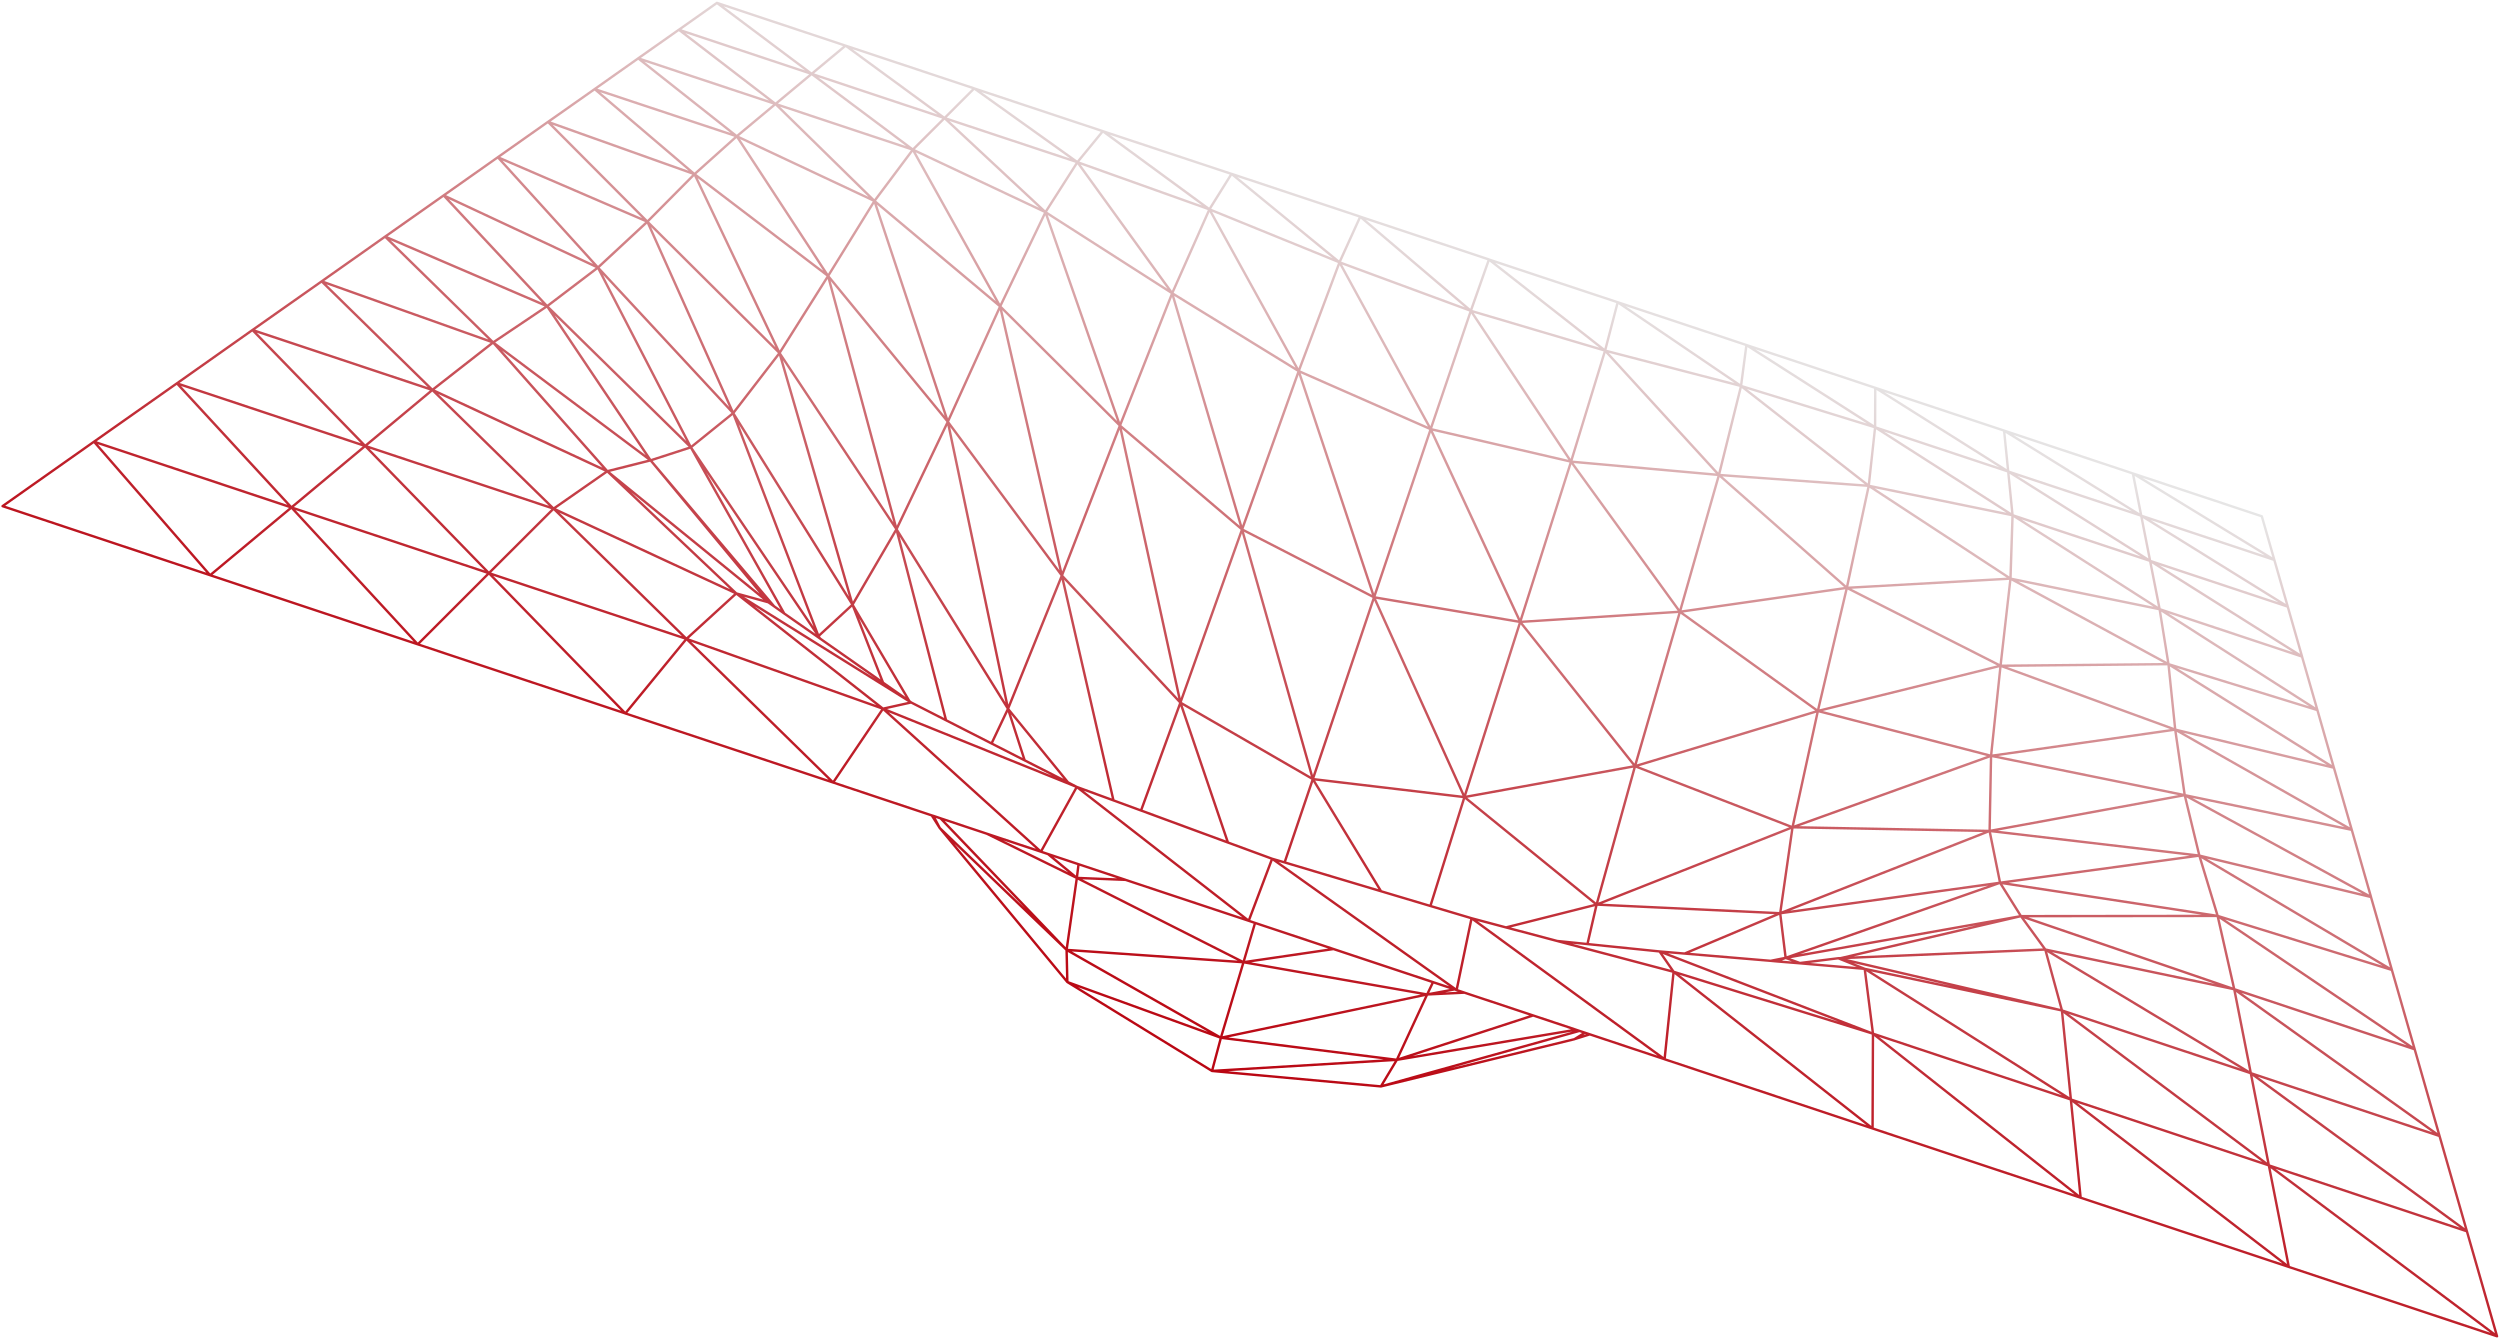 <svg width="976" height="523" viewBox="0 0 976 523" fill="none" xmlns="http://www.w3.org/2000/svg">
<path d="M366.891 323.271L364.383 318.515L367.179 319.456L416.396 370.835M366.891 323.271L366.883 323.266L416.396 370.835M366.891 323.271L416.404 370.84L416.689 383.385L366.899 323.275L366.891 323.271ZM416.396 370.835L416.681 383.38M416.396 370.835L476.637 405.137M416.396 370.835L420.399 342.741M416.396 370.835L485.46 375.648M416.391 370.844L367.175 319.464M416.391 370.844L416.399 370.848L420.403 342.754L385.209 325.459M416.391 370.844L476.632 405.145M416.391 370.844L485.455 375.656M367.175 319.464L385.209 325.459M367.175 319.464L364.378 318.523L363.769 318.335L325.256 305.488M385.209 325.459L406.38 332.504L344.717 276.68M473.174 418.106L416.681 383.38M473.174 418.106L476.637 405.137M473.174 418.106L473.17 418.093L545.333 413.751L476.637 405.137M416.681 383.38L476.637 405.137M545.328 413.759L473.165 418.102L539.1 424.132M545.328 413.759L539.1 424.132M545.328 413.759L476.632 405.145M545.328 413.759L545.323 413.767L557.159 388.237M545.328 413.759L615.277 402.003M545.328 413.759L598.521 396.43L615.285 402.008L615.277 402.003M545.328 413.759L557.159 388.237M545.328 413.759L545.32 413.754L598.513 396.426M539.1 424.132L539.092 424.127L616.604 402.454M539.1 424.132L616.613 402.459L618.748 403.169L614.662 405.706L539.108 424.136L539.1 424.132ZM476.632 405.145L557.159 388.237M476.632 405.145L485.455 375.656M557.159 388.237L485.455 375.656M557.159 388.237L571.729 387.533M557.159 388.237L557.154 388.245L559.452 383.436M557.159 388.237L567.907 386.24L567.902 386.248L559.452 383.436M557.159 388.237L559.452 383.436M615.277 402.003L616.604 402.454M615.277 402.003L598.513 396.426M616.604 402.454L618.74 403.165M125.574 109.841L150.343 92.376M125.574 109.841L192.524 133.689M125.574 109.841L125.582 109.846L168.804 152.238M125.574 109.841L98.573 128.835L98.564 128.83L168.8 152.226M125.574 109.841L168.8 152.226M150.343 92.376L192.524 133.689M150.343 92.376L213.587 119.535M192.524 133.689L192.529 133.681L213.587 119.535M192.524 133.689L168.804 152.238M192.524 133.689L213.583 119.543M192.524 133.689L192.516 133.684L253.977 179.721M192.524 133.689L253.985 179.726M192.524 133.689L192.519 133.697L237.083 183.979M213.587 119.535L269.702 174.625M213.587 119.535L233.436 104.451M168.804 152.238L98.568 128.843L98.581 128.84L142.572 174.102M168.804 152.238L142.572 174.102M168.804 152.238L237.083 183.979M168.804 152.238L168.796 152.234M213.583 119.543L253.977 179.721M213.583 119.543L150.338 92.385L173.206 76.291L213.583 119.543ZM253.977 179.721L302.171 236.679L306.155 239.501M253.977 179.721L253.985 179.726M253.99 179.718L213.595 119.539M253.99 179.718L254.003 179.714L269.714 174.622L213.595 119.539M253.99 179.718L302.183 236.675L299.981 235.121L253.998 179.723L253.99 179.718ZM253.99 179.718L299.972 235.116L237.092 183.963L253.995 179.71L253.99 179.718ZM213.595 119.539L233.444 104.455M213.595 119.539L173.219 76.288L233.452 104.46M269.702 174.625L269.693 174.62L233.436 104.451M269.702 174.625L306.159 239.493L306.155 239.501M269.702 174.625L319.528 248.332M269.702 174.625L286.238 161.284M269.702 174.625L233.436 104.451M233.436 104.451L286.238 161.284M233.436 104.451L252.733 86.535M253.985 179.726L237.083 183.979M253.985 179.726L269.697 174.633L306.155 239.501M237.083 183.979L216.111 198.578M237.083 183.979L287.436 231.675M237.083 183.979L237.088 183.971L299.968 235.124L287.436 231.675M237.083 183.979L216.119 198.583L287.436 231.675M618.74 403.165L614.654 405.701L614.645 405.696L620.677 403.804M618.74 403.165L620.677 403.804M620.677 403.804L649.854 413.525L574.495 358.474M933.789 378.659L942.694 409.626M933.789 378.659L865.766 357.575M933.789 378.659L858.623 334.033M933.789 378.659L925.63 350.19L858.623 334.033M942.694 409.626L865.766 357.575M942.694 409.626L872.245 386.184M942.694 409.626L952.395 443.49M865.766 357.575L942.689 409.634L872.24 386.192M865.766 357.575L865.757 357.57L872.24 386.192M865.766 357.575L872.249 386.197L788.987 357.664L865.774 357.58L865.766 357.575ZM865.766 357.575L858.623 334.033M865.766 357.575L780.826 344.63M865.766 357.575L788.979 357.659M872.24 386.192L952.395 443.49M872.24 386.192L872.245 386.184M872.24 386.192L798.474 370.702L878.706 418.971M872.245 386.184L878.706 418.971M872.245 386.184L798.479 370.694L788.976 357.647L872.237 386.18L872.245 386.184ZM952.395 443.49L878.714 418.976M952.395 443.49L963.077 480.704L878.71 418.984L878.714 418.976M485.455 375.656L520.586 370.505L559.452 383.436M858.628 334.025L865.77 357.567L780.83 344.622L858.632 334.017L858.628 334.025ZM858.628 334.025L780.826 344.63M858.628 334.025L776.743 324.399M858.628 334.025L925.635 350.182M858.628 334.025L852.911 310.425M780.826 344.63L780.818 344.625M780.826 344.63L788.979 357.659M780.826 344.63L697.114 373.95M780.826 344.63L694.99 356.526M780.826 344.63L776.743 324.399M788.979 357.659L780.818 344.625M788.979 357.659L697.106 373.946M788.979 357.659L718.608 374.067L717.631 374.101L702.662 375.967L697.101 373.954L697.106 373.946M780.818 344.625L697.106 373.946M780.818 344.625L694.982 356.521M780.818 344.625L776.735 324.395L694.982 356.521M697.106 373.946L702.666 375.959L702.076 376.021L693.558 375.324L697.098 373.941L697.106 373.946ZM697.106 373.946L693.566 375.329M697.106 373.946L697.114 373.95M697.106 373.946L691.258 375.106L657.67 372.271L694.982 356.521M697.106 373.946L694.982 356.521M697.114 373.95L694.99 356.526M697.114 373.95L691.266 375.11M694.99 356.526L776.743 324.399M694.99 356.526L699.799 322.968M694.99 356.526L657.678 372.275M694.99 356.526L623.312 353.152M776.743 324.399L776.738 324.407L699.799 322.968M776.743 324.399L852.911 310.425M776.743 324.399L777.313 295.073M776.743 324.399L699.803 322.959L777.313 295.073M306.155 239.501L318.206 247.927M319.528 248.332L318.206 247.927M319.528 248.332L320.134 249.28M319.528 248.332L319.524 248.319L286.238 161.284M319.528 248.332L332.821 236.066M319.528 248.332L286.241 161.297L332.821 236.066M318.206 247.927L320.134 249.28M320.134 249.28L344.737 266.509M286.238 161.284L252.733 86.535M286.238 161.284L304.323 137.817M332.821 236.066L344.737 266.509M332.821 236.066L355.021 273.719M332.821 236.066L349.986 206.618L369.341 281.193L355.72 274.242L355.021 273.719M344.737 266.509L355.021 273.719M693.566 375.329L691.266 375.11M693.566 375.329L702.084 376.026M691.266 375.11L657.678 372.275M925.635 350.182L852.911 310.425M925.635 350.182L925.643 350.186L918.133 323.963L852.911 310.425M852.911 310.425L777.313 295.073M852.911 310.425L849.208 284.844M252.733 86.535L213.935 47.578L194.344 61.386L252.741 86.54M252.733 86.535L252.741 86.54M252.733 86.535L304.323 137.817M252.733 86.535L271.126 67.978L304.319 137.804L304.323 137.817M699.799 322.968L777.308 295.081L709.69 277.571M699.799 322.968L709.69 277.571M699.799 322.968L623.312 353.152M699.799 322.968L638.305 299.126M233.444 104.455L233.452 104.46M233.444 104.455L173.211 76.283L194.352 61.39M233.444 104.455L194.352 61.39M233.452 104.46L252.749 86.544L194.352 61.39M657.678 372.275L647.889 371.443M647.889 371.443L619.744 368.563M647.889 371.443L731.202 403.542M647.889 371.443L653.376 379.387M619.744 368.563L623.312 353.152M619.744 368.563L607.939 367.361L653.376 379.387M623.312 353.152L638.305 299.126M304.331 137.821L286.246 161.288L332.826 236.058L304.331 137.821ZM304.331 137.821L323.29 107.733M304.331 137.821L271.138 67.996L323.299 107.738L323.29 107.733M777.313 295.073L849.208 284.844M777.313 295.073L781.01 259.916M777.313 295.073L709.695 277.563L781.023 259.913L781.01 259.916M918.125 323.958L852.903 310.42L849.2 284.839L918.117 323.954L918.125 323.958ZM918.125 323.958L849.208 284.844M918.125 323.958L911.152 299.709M709.69 277.571L638.305 299.126M709.69 277.571L655.836 238.841M709.69 277.571L709.686 277.579L721.005 229.504L655.836 238.841M849.208 284.844L911.152 299.709M849.208 284.844L846.573 259.28M849.208 284.844L781.01 259.916M911.152 299.709L846.573 259.28M623.304 353.147L619.736 368.559L607.931 367.356L587.947 362.063M623.304 353.147L587.947 362.063M623.304 353.147L623.308 353.139M587.947 362.063L574.495 358.474M574.495 358.474L558.426 353.689L571.716 311.169M574.495 358.474L574.49 358.482L568.65 386.516L571.729 387.533M571.716 311.169L623.308 353.139M571.716 311.169L638.307 299.105L638.302 299.113M623.308 353.139L638.302 299.113M846.573 259.28L781.01 259.916M846.573 259.28L784.888 225.897M252.741 86.54L213.943 47.582L271.135 67.983L252.741 86.54ZM349.983 206.605L332.818 236.053L304.323 137.817M349.983 206.605L304.323 137.817M349.983 206.605L349.975 206.6L323.282 107.729M349.983 206.605L370.031 164.646M349.983 206.605L323.282 107.729M304.323 137.817L323.282 107.729M369.333 281.188L349.978 206.613L393.516 276.722L387.099 290.248L369.325 281.183L369.333 281.188ZM369.333 281.188L355.711 274.237M369.333 281.188L387.107 290.253M781.01 259.916L709.687 277.558L721.006 229.483L781.015 259.908L781.01 259.916ZM781.01 259.916L784.888 225.897M781.01 259.916L721.001 229.491M387.107 290.253L393.524 276.726M387.107 290.253L400.024 296.841M393.524 276.726L400.024 296.841M393.524 276.726L414.56 224.709M393.524 276.726L370.026 164.654M400.024 296.841L416.972 305.472L420.369 307.238L420.366 307.225M393.521 276.714L400.021 296.828L416.969 305.459M393.521 276.714L416.969 305.459M393.521 276.714L414.556 224.697M416.969 305.459L416.973 305.451L420.371 307.217M414.556 224.697L434.694 312.462L420.371 307.217M414.556 224.697L437.221 166.146M414.556 224.697L414.56 224.709M420.371 307.217L406.377 332.491L409.149 333.417M420.371 307.217L420.366 307.225M323.282 107.729L370.022 164.641L370.031 164.646M638.305 299.126L655.836 238.841M271.13 67.991L213.938 47.59L232.156 34.785M271.13 67.991L232.156 34.785M271.13 67.991L323.29 107.733M271.13 67.991L287.63 53.204M232.156 34.785L287.63 53.204M414.56 224.709L370.026 164.654M414.56 224.709L414.555 224.718L390.456 119.62L370.026 164.654M414.56 224.709L390.461 119.612M434.689 312.47L414.552 224.705L460.823 274.308M434.689 312.47L445.459 316.426M434.689 312.47L420.366 307.225M460.823 274.308L445.459 316.426M460.823 274.308L479.371 328.912L496.638 335.258M460.823 274.308L512.526 304.159M445.459 316.426L479.359 328.916L496.625 335.262L496.638 335.258M370.031 164.646L323.29 107.733M370.031 164.646L370.034 164.659L341.386 78.463M370.031 164.646L341.391 78.455M370.031 164.646L370.035 164.638L390.466 119.604L341.391 78.455M460.836 274.305L445.472 316.422L445.485 316.419L479.384 328.909L460.836 274.305ZM460.836 274.305L437.229 166.151L414.564 224.701L460.828 274.3M460.836 274.305L460.828 274.3M512.526 304.159L501.508 336.678M512.526 304.159L539.148 347.944L558.43 353.702L571.72 311.181M512.526 304.159L571.715 311.19M512.526 304.159L484.901 206.696M512.526 304.159L512.534 304.164L536.434 233.185M501.508 336.678L496.638 335.258M501.508 336.678L539.14 347.939L558.422 353.697L574.482 358.477L574.503 358.478L568.663 386.513L496.638 335.258M496.638 335.258L568.655 386.508L567.899 386.235L559.448 383.423L520.583 370.492L489.968 360.301L487.498 359.473L496.63 335.254L496.638 335.258ZM496.638 335.258L487.506 359.478M323.29 107.733L341.386 78.463M323.29 107.733L323.286 107.742L287.63 53.204M323.29 107.733L287.635 53.196M323.29 107.733L323.295 107.725L341.391 78.455M341.386 78.463L390.461 119.612M341.386 78.463L356.383 58.424L390.469 119.617L390.461 119.612M571.72 311.181L571.715 311.19M571.72 311.181L512.531 304.151M571.72 311.181L571.712 311.177M571.715 311.19L593.488 242.802L536.434 233.185M571.715 311.19L536.434 233.185M512.531 304.151L539.153 347.936L501.521 336.674L512.539 304.155L512.531 304.151ZM512.531 304.151L536.431 233.173L571.712 311.177M512.531 304.151L460.828 274.3M512.531 304.151L512.523 304.146L484.897 206.683M638.302 299.113L571.712 311.177M638.302 299.113L593.485 242.789M638.302 299.113L655.832 238.828M571.712 311.177L593.485 242.789M784.888 225.897L721.001 229.491M784.888 225.897L729.555 189.653M846.568 259.288L911.147 299.717L904.719 277.218M846.568 259.288L904.719 277.218M846.568 259.288L843.116 237.834M846.568 259.288L784.883 225.905M904.719 277.218L843.116 237.834M843.116 237.834L784.883 225.905M593.485 242.789L655.832 238.828M593.485 242.789L613.334 180.221M287.635 53.196L232.16 34.777L249.16 22.78M287.635 53.196L249.16 22.78M287.635 53.196L341.391 78.455M287.635 53.196L302.755 40.593M249.16 22.78L302.755 40.593M460.828 274.3L484.897 206.683M460.828 274.3L437.221 166.146M484.897 206.683L437.221 166.146M341.391 78.455L302.755 40.593M536.434 233.185L484.901 206.696M536.434 233.185L536.426 233.181L507.014 144.88L484.901 206.696M536.434 233.185L507.022 144.884M536.434 233.185L536.43 233.194L558.536 167.544L507.022 144.884M655.832 238.828L613.334 180.221M655.832 238.828L655.837 238.82L671.072 185.412M613.334 180.221L671.072 185.412M613.334 180.221L558.538 167.523M613.334 180.221L574.217 121.335M613.334 180.221L626.624 136.872M613.334 180.221L613.33 180.229M721.009 229.496L655.84 238.833L671.076 185.425M721.009 229.496L671.076 185.425M721.009 229.496L729.563 189.658M671.076 185.425L729.563 189.658M671.076 185.425L679.707 150.691L729.558 189.666L729.563 189.658M784.883 225.905L785.695 201.135M784.883 225.905L729.55 189.661L785.69 201.143L785.695 201.135M898.718 256.315L843.12 237.825M898.718 256.315L898.714 256.302L839.403 218.959M898.718 256.315L893.135 236.818M898.718 256.315L839.407 218.972M843.12 237.825L839.403 218.959M843.12 237.825L784.896 225.902L785.708 201.132L843.129 237.83L843.12 237.825ZM843.12 237.825L785.7 201.127M839.403 218.959L785.7 201.127M390.461 119.612L437.221 166.146M390.461 119.612L408.156 82.821M390.461 119.612L356.374 58.419M302.755 40.593L316.862 28.84M302.755 40.593L265.038 11.615M302.747 40.588L249.152 22.775L265.035 11.602L302.752 40.58L302.747 40.588ZM302.747 40.588L341.378 78.459L356.374 58.419M302.747 40.588L356.374 58.419M302.747 40.588L316.854 28.835M721.001 229.491L729.555 189.653M729.555 189.653L785.695 201.135M729.555 189.653L732.04 166.807M729.555 189.653L679.703 150.678M437.221 166.146L408.156 82.821M437.221 166.146L457.619 114.479M484.901 206.696L437.224 166.159L457.622 114.492M484.901 206.696L457.622 114.492M484.901 206.696L484.909 206.701L507.022 144.884M356.374 58.419L356.366 58.414L316.854 28.835M356.374 58.419L408.156 82.821M356.374 58.419L368.742 46.098M356.374 58.419L316.854 28.835M408.156 82.821L457.619 114.479M408.156 82.821L420.618 63.309M408.156 82.821L368.742 46.098M316.854 28.835L368.742 46.098M316.854 28.835L330.101 17.816M457.622 114.492L507.022 144.884M558.533 167.531L507.019 144.872M558.533 167.531L522.944 102.403M558.533 167.531L558.538 167.523M507.019 144.872L522.944 102.403M507.019 144.872L457.619 114.479M507.019 144.872L472.159 81.721M522.944 102.403L574.217 121.335M522.944 102.403L472.159 81.721M522.944 102.403L522.952 102.408L480.794 67.875L472.159 81.721M522.944 102.403L480.786 67.871L531.037 84.579L522.94 102.391L522.944 102.403ZM613.33 180.229L593.48 242.797L558.52 167.535L613.322 180.224L613.33 180.229ZM613.33 180.229L671.067 185.421M613.33 180.229L626.619 136.881M613.33 180.229L574.213 121.343M671.072 185.412L679.703 150.678M671.072 185.412L671.067 185.421M558.538 167.523L574.217 121.335M785.695 201.135L785.7 201.127M785.695 201.135L839.398 218.967M785.695 201.135L784.001 184.078M785.695 201.135L732.036 166.815M785.7 201.127L732.04 166.807M732.04 166.807L679.703 150.678M732.04 166.807L732.045 166.799L681.807 134.693L679.703 150.678M839.398 218.967L784.001 184.078M839.398 218.967L893.135 236.818M839.398 218.967L835.933 201.323M784.001 184.078L732.036 166.815M784.001 184.078L835.933 201.323M784.001 184.078L782.397 168.108M784.001 184.078L732.1 151.405M893.135 236.818L893.143 236.822L839.407 218.972M893.135 236.818L835.933 201.323M893.135 236.818L887.898 218.586M839.407 218.972L835.941 201.327M839.407 218.972L784.009 184.083L835.941 201.327M457.619 114.479L472.159 81.721M457.619 114.479L420.618 63.309M835.933 201.323L887.898 218.586M835.933 201.323L782.397 168.108M835.933 201.323L832.68 184.835M472.159 81.721L420.618 63.309M472.159 81.721L430.549 51.214M671.067 185.421L671.063 185.429L626.619 136.881M671.067 185.421L626.624 136.872M626.619 136.881L679.699 150.686M626.619 136.881L631.551 117.993M626.619 136.881L581.282 101.317L631.547 118.001L631.551 117.993M420.618 63.309L368.742 46.098M420.618 63.309L420.613 63.318M420.618 63.309L430.549 51.214M420.618 63.309L380.323 34.519M368.742 46.098L380.323 34.519M368.742 46.098L330.101 17.816M168.8 152.226L192.521 133.676L237.084 183.958L168.805 152.217L168.8 152.226ZM142.572 174.102L69.077 149.663L69.081 149.655L113.784 198.113M142.572 174.102L113.784 198.113M406.372 332.499L385.201 325.455L420.395 342.749L409.144 333.426L406.372 332.499ZM406.372 332.499L344.709 276.675M406.372 332.499L420.366 307.225M420.399 342.741L409.149 333.417M420.399 342.741L421.062 337.391M420.399 342.741L485.46 375.648M420.399 342.741L439.424 343.499M420.399 342.741L420.404 342.733L439.428 343.491L421.062 337.391M409.149 333.417L421.062 337.391M421.062 337.391L439.424 343.499M216.111 198.578L168.796 152.234M216.111 198.578L216.116 198.57M168.796 152.234L142.564 174.098M878.706 418.971L804.974 394.471M878.706 418.971L885.748 454.955L885.756 454.959M485.46 375.648L489.977 360.306M485.46 375.648L520.591 370.497L489.977 360.306M439.424 343.499L487.506 359.478M487.506 359.478L489.977 360.306M487.506 359.478L420.366 307.225M287.436 231.675L267.998 249.422M287.436 231.675L344.713 276.688L344.717 276.68M571.729 387.533L598.513 396.426M878.714 418.976L798.482 370.707M878.714 418.976L804.982 394.476M878.714 418.976L885.756 454.959M878.714 418.976L963.082 480.696M798.482 370.707L804.982 394.476M798.482 370.707L798.495 370.703L718.621 374.064L717.644 374.098M804.982 394.476L727.989 378.243M804.982 394.476L808.471 429.246M804.982 394.476L717.644 374.098M36.695 172.437L1 197.594L82.026 224.554L36.695 172.437ZM36.695 172.437L113.776 198.108M36.695 172.437L69.068 149.658M82.034 224.559L36.703 172.441L113.779 198.121L82.03 224.567L82.034 224.559ZM82.034 224.559L113.784 198.113M82.034 224.559L163.093 251.537M113.776 198.108L113.771 198.116L69.068 149.658M113.776 198.108L163.093 251.537M113.776 198.108L190.87 223.755M113.776 198.108L142.564 174.098M69.068 149.658L98.56 128.838L142.551 174.101L69.056 149.662L69.068 149.658ZM113.784 198.113L163.093 251.537M163.093 251.537L190.87 223.755M163.093 251.537L244.151 278.515M190.87 223.755L244.151 278.515M190.87 223.755L267.99 249.417M190.87 223.755L216.116 198.57M190.87 223.755L142.564 174.098M893.553 494.609L812.282 467.584M893.553 494.609L808.463 429.241M893.553 494.609L885.756 454.959M893.553 494.609L974.842 521.677M812.282 467.584L808.463 429.241M812.282 467.584L808.471 429.246M812.282 467.584L731.202 403.542M808.463 429.241L731.202 403.542M808.463 429.241L808.471 429.246M808.463 429.241L885.756 454.959M808.463 429.241L804.974 394.471M808.463 429.241L727.981 378.238L731.202 403.542M808.471 429.246L727.989 378.243M731.202 403.542L653.368 379.382M731.202 403.542L731.049 440.549M731.202 403.542L812.273 467.58L731.049 440.549M731.202 403.542L731.194 403.537L647.881 371.438L653.368 379.382M731.202 403.542L731.211 403.546L727.989 378.243M885.756 454.959L974.842 521.677M885.756 454.959L804.974 394.471M885.756 454.959L963.082 480.696M974.842 521.677L963.082 480.696M244.151 278.515L244.143 278.511L267.99 249.417M244.151 278.515L267.998 249.422M244.151 278.515L244.146 278.523L325.256 305.488M267.99 249.417L216.116 198.57M267.99 249.417L267.994 249.409L287.433 231.662M731.049 440.549L649.85 413.533L653.368 379.382M731.049 440.549L653.368 379.382M653.376 379.387L649.858 413.537L574.498 358.487L587.95 362.075L607.934 367.369L653.372 379.395L653.376 379.387ZM420.366 307.225L344.709 276.675M216.116 198.57L142.564 174.098M216.116 198.57L287.433 231.662M267.998 249.422L325.256 305.488M267.998 249.422L344.717 276.68M325.256 305.488L344.717 276.68M344.709 276.675L355.711 274.237M344.709 276.675L355.716 274.229L287.433 231.662M344.709 276.675L287.433 231.662M355.711 274.237L287.428 231.67L299.96 235.119L302.162 236.674L306.146 239.496L318.198 247.923L320.126 249.275L344.729 266.504L355.013 273.714L355.711 274.237ZM702.084 376.026L727.989 378.243M702.084 376.026L702.674 375.964L717.644 374.098M727.989 378.243L717.644 374.098M316.862 28.84L265.038 11.615M316.862 28.84L316.87 28.845L279.892 1.131L265.038 11.615M316.862 28.84L279.883 1.127L330.105 17.829L316.857 28.848L316.862 28.84ZM380.323 34.519L420.613 63.318M380.323 34.519L380.328 34.511L330.101 17.816M380.323 34.519L430.541 51.209L430.549 51.214M420.613 63.318L457.614 114.488L472.154 81.729L420.613 63.318ZM574.213 121.343L522.939 102.412L531.036 84.6L574.216 121.356L574.213 121.343ZM574.213 121.343L626.624 136.872M574.213 121.343L581.278 101.304L626.615 136.868L626.624 136.872M626.624 136.872L679.703 150.678M679.699 150.686L631.551 117.993M679.699 150.686L681.802 134.702M631.551 117.993L681.802 134.702M732.036 166.815L732.1 151.405M732.036 166.815L681.797 134.71L681.802 134.702M887.898 218.586L832.68 184.835M887.898 218.586L887.906 218.59L883.011 201.557L832.68 184.835M835.941 201.327L782.405 168.112L832.689 184.84L835.941 201.327ZM782.397 168.108L732.1 151.405M732.1 151.405L681.802 134.702M364.37 318.519L366.878 323.274L363.761 318.33L364.37 318.519ZM718.613 374.059L788.984 357.651L798.487 370.699L718.613 374.059ZM393.529 276.718L349.991 206.61L370.039 164.651L393.537 276.723L393.529 276.718ZM904.71 277.214L843.108 237.829L898.705 256.319L904.71 277.214ZM593.493 242.794L536.439 233.177L558.541 167.536L593.493 242.794ZM872.253 386.189L952.4 443.482L878.719 418.968L872.258 386.181L872.253 386.189ZM571.734 387.525L557.164 388.229L567.911 386.231L568.668 386.505L571.742 387.529L571.734 387.525ZM480.782 67.879L472.146 81.724L430.536 51.217L480.777 67.887L480.782 67.879ZM581.286 101.309L574.221 121.347L531.04 84.592L581.291 101.301L581.286 101.309Z" stroke="url(#paint0_linear_494_1163)" stroke-width="0.942" stroke-linecap="round" stroke-linejoin="round"/>
<defs>
<linearGradient id="paint0_linear_494_1163" x1="585.104" y1="92.624" x2="467.241" y2="416.454" gradientUnits="userSpaceOnUse">
<stop stop-color="#E6E6E6"/>
<stop offset="0.15" stop-color="#DDB9BB"/>
<stop offset="0.37" stop-color="#D07A7F"/>
<stop offset="0.58" stop-color="#C64850"/>
<stop offset="0.76" stop-color="#BF242E"/>
<stop offset="0.91" stop-color="#BB0E19"/>
<stop offset="1" stop-color="#BA0612"/>
</linearGradient>
</defs>
</svg>
